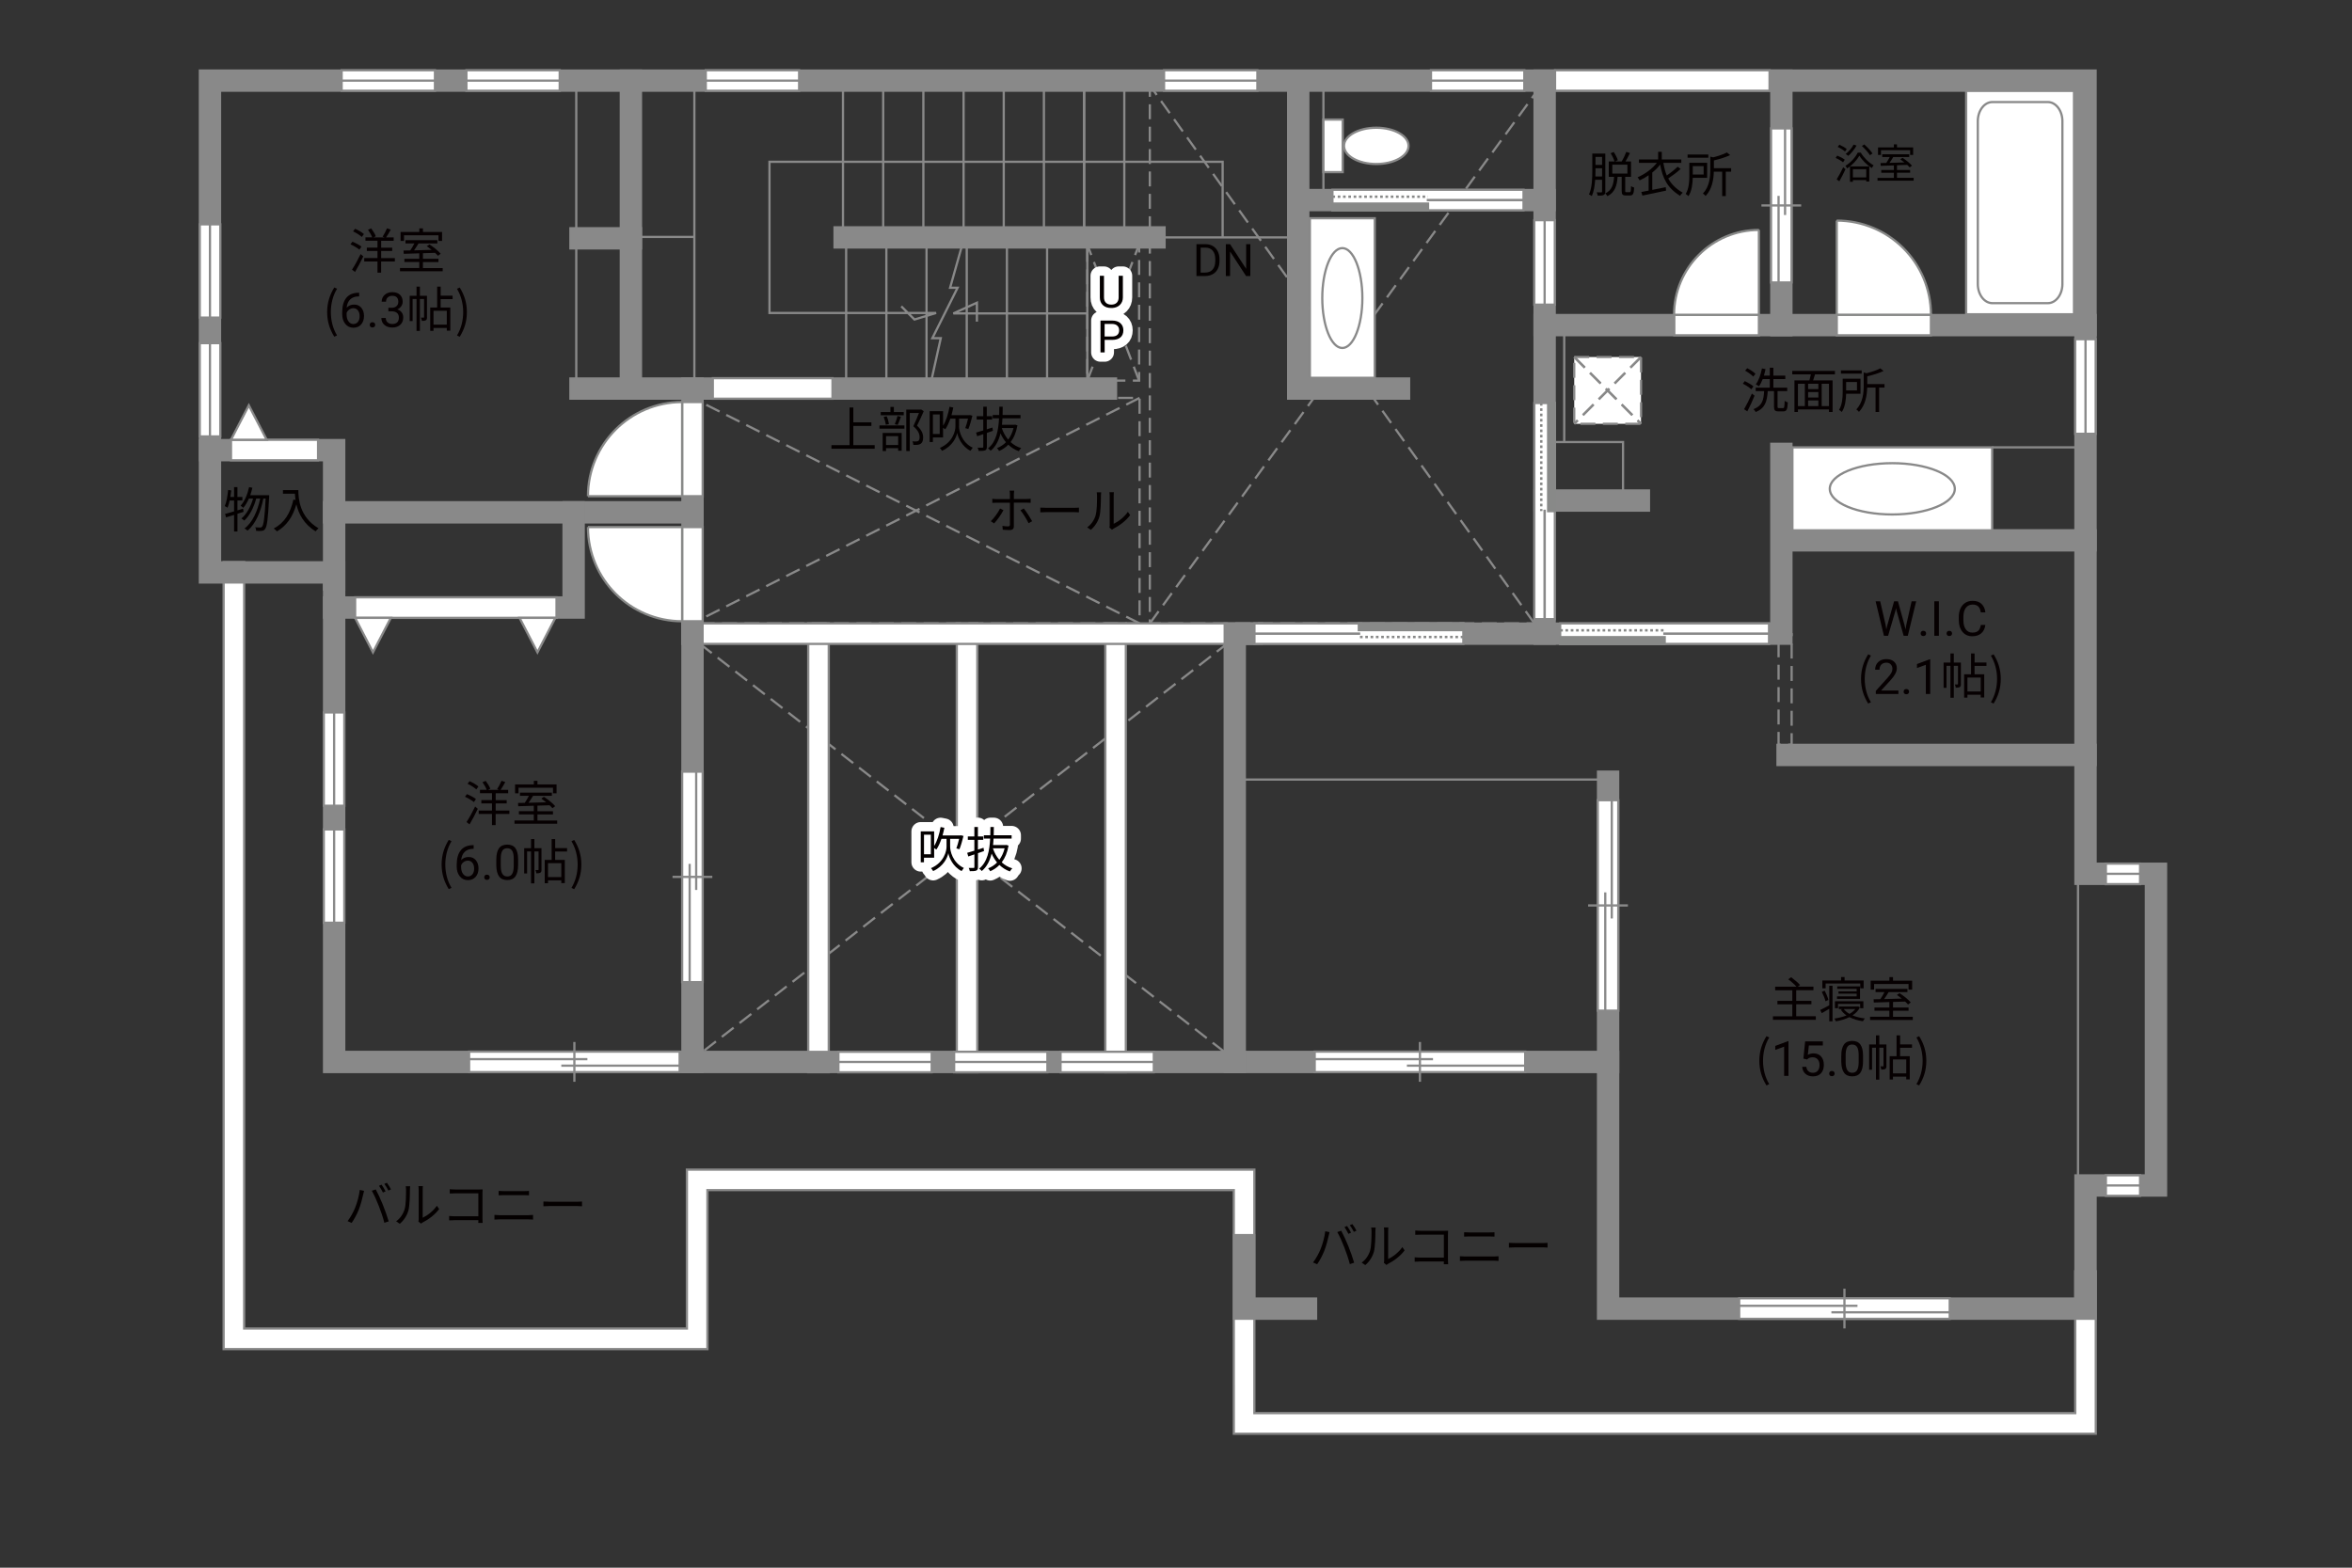 <?xml version="1.0" encoding="UTF-8"?>
<svg xmlns="http://www.w3.org/2000/svg" viewBox="0 0 630 420">
  <rect x="0" y="0" width="630" height="420" fill="#333333" stroke="none"/>
  <defs>
    <style>
      .cls-1 {
        fill: #040000;
      }

      .cls-2 {
        fill: #060001;
      }

      .cls-3, .cls-4, .cls-5, .cls-6 {
        fill: #fff;
      }

      .cls-7 {
        fill: #888988;
      }

      .cls-8 {
        stroke: #fff;
        stroke-linecap: round;
        stroke-linejoin: round;
        stroke-width: 5px;
      }

      .cls-8, .cls-9, .cls-10, .cls-11, .cls-12, .cls-13, .cls-14, .cls-15 {
        fill: none;
      }

      .cls-9, .cls-10, .cls-4, .cls-5, .cls-13, .cls-6 {
        stroke-width: .6px;
      }

      .cls-9, .cls-10, .cls-6 {
        stroke-dasharray: 0 0 4 2;
      }

      .cls-9, .cls-5, .cls-11, .cls-13, .cls-15, .cls-6 {
        stroke: #898989;
      }

      .cls-10 {
        stroke: #898988;
      }

      .cls-4, .cls-12, .cls-14 {
        stroke: #888988;
      }

      .cls-11, .cls-12, .cls-14 {
        stroke-width: .65px;
      }

      .cls-14 {
        stroke-dasharray: 0 0 0 0 .71 0 0 .71;
      }

      .cls-15 {
        stroke-linecap: square;
        stroke-width: 6px;
      }
    </style>
  </defs>
  <g id="kan">
    <line class="cls-9" x1="187.49" y1="172.51" x2="328.28" y2="282.05"/>
    <line class="cls-9" x1="188.61" y1="281.47" x2="328.61" y2="172.51"/>
    <line class="cls-13" x1="226.65" y1="104.1" x2="226.65" y2="62.22"/>
    <line class="cls-13" x1="237.42" y1="104.1" x2="237.42" y2="62.22"/>
    <line class="cls-13" x1="248.18" y1="104.1" x2="248.18" y2="62.22"/>
    <line class="cls-13" x1="258.95" y1="104.1" x2="258.95" y2="62.22"/>
    <line class="cls-13" x1="269.71" y1="104.1" x2="269.71" y2="62.22"/>
    <line class="cls-13" x1="280.47" y1="104.1" x2="280.47" y2="62.22"/>
    <line class="cls-13" x1="291.24" y1="104.1" x2="291.24" y2="62.22"/>
    <line class="cls-13" x1="225.8" y1="65.1" x2="225.8" y2="23.22"/>
    <line class="cls-13" x1="236.57" y1="65.1" x2="236.57" y2="23.22"/>
    <line class="cls-13" x1="247.33" y1="65.1" x2="247.33" y2="23.22"/>
    <line class="cls-13" x1="258.1" y1="65.1" x2="258.1" y2="23.22"/>
    <line class="cls-13" x1="268.86" y1="65.1" x2="268.86" y2="23.22"/>
    <line class="cls-13" x1="279.62" y1="65.1" x2="279.62" y2="23.22"/>
    <line class="cls-13" x1="290.39" y1="65.1" x2="290.39" y2="23.22"/>
    <line class="cls-13" x1="290.39" y1="65.1" x2="290.39" y2="23.22"/>
    <line class="cls-13" x1="301.15" y1="65.1" x2="301.15" y2="23.22"/>
    <line class="cls-13" x1="305.74" y1="63.6" x2="347.74" y2="63.6"/>
    <polyline class="cls-13" points="257.57 66.18 254.49 77.1 256.49 77.1 249.74 90.6 251.99 90.6 249.57 101.51"/>
    <polyline class="cls-13" points="291.24 83.97 255.36 83.97 261.67 81.1 261.67 86.16"/>
    <polyline class="cls-13" points="327.49 63.6 327.49 43.35 206.11 43.35 206.11 83.85 250.74 83.85 244.95 85.6 241.42 82.07"/>
    <rect class="cls-9" x="291.24" y="65.53" width="13.88" height="36.44"/>
    <line class="cls-9" x1="305.11" y1="101.97" x2="291.24" y2="65.53"/>
    <line class="cls-9" x1="291.24" y1="101.97" x2="305.11" y2="65.53"/>
    <rect class="cls-9" x="185.49" y="106.6" width="119.75" height="60.42"/>
    <line class="cls-9" x1="305.24" y1="106.6" x2="185.49" y2="167.01"/>
    <line class="cls-9" x1="305.24" y1="167.01" x2="185.49" y2="106.6"/>
    <line class="cls-13" x1="429.11" y1="208.85" x2="332.74" y2="208.85"/>
    <line class="cls-13" x1="556.61" y1="233.47" x2="556.61" y2="317.97"/>
    <line class="cls-13" x1="154.36" y1="102.72" x2="154.36" y2="23.35"/>
    <line class="cls-13" x1="185.99" y1="102.72" x2="185.99" y2="23.35"/>
    <line class="cls-13" x1="185.99" y1="63.47" x2="168.99" y2="63.47"/>
    <rect class="cls-9" x="307.99" y="21.6" width="105.75" height="145.42"/>
    <line class="cls-9" x1="410.99" y1="167.01" x2="307.99" y2="22.85"/>
    <line class="cls-9" x1="307.99" y1="167.01" x2="413.74" y2="21.6"/>
    <rect class="cls-9" x="476.4" y="169.93" width="3.5" height="29.58"/>
    <line class="cls-13" x1="533.61" y1="119.85" x2="556.15" y2="119.85"/>
    <rect class="cls-13" x="414.7" y="118.43" width="20.04" height="13.67"/>
    <line class="cls-13" x1="418.99" y1="118.43" x2="418.99" y2="89.22"/>
    <line class="cls-13" x1="354.49" y1="52.1" x2="354.49" y2="22.47"/>
  </g>
  <g id="_外壁" data-name="外壁">
    <polygon class="cls-5" points="216.49 287.26 216.49 167.01 221.99 167.01 221.99 287.26 216.49 287.26 216.49 287.26"/>
    <polygon class="cls-5" points="256.28 287.26 256.28 167.01 261.78 167.01 261.78 287.26 256.28 287.26 256.28 287.26"/>
    <polygon class="cls-5" points="296.07 287.26 296.07 167.01 301.57 167.01 301.57 287.26 296.07 287.26 296.07 287.26"/>
    <polygon class="cls-5" points="330.49 384.1 330.48 318.84 189.49 318.84 189.49 361.43 59.9 361.43 59.9 150.59 65.4 150.59 65.4 355.93 183.99 355.93 183.99 313.35 335.99 313.35 335.99 378.59 555.87 378.59 555.87 343.34 555.87 340.6 561.37 340.6 561.37 384.1 330.49 384.1 330.49 384.1"/>
    <polygon class="cls-5" points="182.74 172.51 182.74 167.01 338.07 167.01 338.07 172.51 182.74 172.51 182.74 172.51"/>
    <polygon class="cls-15" points="577.49 234.1 558.62 234.1 558.62 21.6 56.24 21.6 56.24 153.35 89.5 153.35 89.5 284.51 430.74 284.51 430.74 350.6 558.62 350.6 558.62 317.6 577.49 317.6 577.49 234.1"/>
    <polyline class="cls-15" points="558.62 144.76 477.15 144.76 477.15 118.6 477.15 169.76 330.74 169.76 330.74 284.51"/>
    <polyline class="cls-15" points="185.49 284.51 185.49 104.1 296.24 104.1"/>
    <line class="cls-15" x1="309.24" y1="63.6" x2="226.24" y2="63.6"/>
    <line class="cls-15" x1="185.49" y1="104.1" x2="155.49" y2="104.1"/>
    <line class="cls-15" x1="168.99" y1="104.1" x2="168.99" y2="21.6"/>
    <line class="cls-15" x1="168.99" y1="63.85" x2="155.49" y2="63.85"/>
    <polyline class="cls-15" points="89.5 155.26 89.5 120.6 56.24 120.6"/>
    <line class="cls-15" x1="89.5" y1="137.26" x2="185.49" y2="137.26"/>
    <polyline class="cls-15" points="153.65 137.26 153.65 162.76 89.5 162.76"/>
    <line class="cls-15" x1="430.74" y1="284.51" x2="430.74" y2="209.43"/>
    <line class="cls-15" x1="478.82" y1="202.26" x2="558.62" y2="202.26"/>
    <line class="cls-15" x1="413.74" y1="169.76" x2="413.74" y2="21.6"/>
    <polyline class="cls-15" points="413.74 53.6 347.74 53.6 347.74 21.6 347.74 104.1 374.74 104.1"/>
    <line class="cls-15" x1="413.74" y1="87.1" x2="558.62" y2="87.1"/>
    <line class="cls-15" x1="438.99" y1="134.1" x2="413.74" y2="134.1"/>
    <line class="cls-15" x1="477.15" y1="87.1" x2="477.15" y2="21.6"/>
    <polyline class="cls-15" points="333.24 333.6 333.24 350.6 349.82 350.6"/>
  </g>
  <g id="_建距" data-name="建距">
    <rect class="cls-5" x="526.65" y="24.35" width="28.89" height="59.85"/>
    <path class="cls-13" d="m533.67,27.34c-2.15,0-3.9,2.31-3.9,5.12v43.64c0,2.82,1.75,5.12,3.9,5.12h14.86c2.15,0,3.9-2.3,3.9-5.12v-43.64c0-2.81-1.75-5.12-3.9-5.12h-14.86Z"/>
    <g>
      <polygon class="cls-5" points="356.9 53.57 356.9 50.84 408.09 50.84 408.09 56.34 356.9 56.34 356.9 53.57"/>
      <rect class="cls-7" x="356.9" y="54.56" width="25.59" height="1.78"/>
      <rect class="cls-12" x="356.9" y="54.56" width="25.59" height="1.78"/>
      <line class="cls-14" x1="356.9" y1="52.7" x2="382.5" y2="52.7"/>
      <path class="cls-3" d="m382.5,53.6l25.59-.07-25.59.07Z"/>
      <line class="cls-11" x1="382.17" y1="53.6" x2="408.15" y2="53.6"/>
    </g>
    <g>
      <polygon class="cls-5" points="413.71 107.97 410.98 107.97 410.98 165.87 416.48 165.87 416.48 107.97 413.71 107.97"/>
      <rect class="cls-7" x="414.7" y="107.97" width="1.78" height="28.95"/>
      <rect class="cls-12" x="414.7" y="107.97" width="1.78" height="28.95"/>
      <line class="cls-14" x1="412.84" y1="107.97" x2="412.84" y2="136.92"/>
      <path class="cls-3" d="m413.74,136.92l-.07,28.95.07-28.95Z"/>
      <line class="cls-11" x1="413.74" y1="136.55" x2="413.74" y2="165.94"/>
    </g>
    <g>
      <polygon class="cls-5" points="417.9 169.74 417.9 167.01 473.85 167.01 473.85 172.51 417.9 172.51 417.9 169.74"/>
      <rect class="cls-7" x="417.9" y="170.72" width="27.98" height="1.78"/>
      <rect class="cls-12" x="417.9" y="170.72" width="27.98" height="1.78"/>
      <line class="cls-14" x1="417.9" y1="168.87" x2="445.88" y2="168.87"/>
      <path class="cls-3" d="m445.88,169.76l27.98-.07-27.98.07Z"/>
      <line class="cls-11" x1="445.52" y1="169.76" x2="473.92" y2="169.76"/>
    </g>
    <g>
      <polygon class="cls-5" points="391.97 169.79 391.97 172.52 336.01 172.52 336.01 167.02 391.97 167.02 391.97 169.79"/>
      <rect class="cls-7" x="363.99" y="167.02" width="27.98" height="1.78"/>
      <rect class="cls-12" x="363.99" y="167.02" width="27.98" height="1.78"/>
      <line class="cls-14" x1="391.97" y1="170.66" x2="363.99" y2="170.66"/>
      <path class="cls-3" d="m363.99,169.76l-27.98.07,27.98-.07Z"/>
      <line class="cls-11" x1="364.34" y1="169.76" x2="335.94" y2="169.76"/>
    </g>
    <g>
      <rect class="cls-5" x="354.49" y="32.03" width="5.16" height="14.09"/>
      <path class="cls-5" d="m368.65,34.22c-4.77,0-8.65,2.17-8.65,4.86s3.88,4.86,8.65,4.86,8.64-2.17,8.64-4.86-3.87-4.86-8.64-4.86Z"/>
    </g>
    <g>
      <rect class="cls-5" x="350.86" y="58.47" width="17.38" height="42.75"/>
      <path class="cls-13" d="m359.55,66.47c2.96,0,5.37,5.99,5.37,13.38s-2.41,13.38-5.37,13.38-5.37-5.99-5.37-13.38,2.41-13.38,5.37-13.38Z"/>
    </g>
    <g>
      <rect class="cls-5" x="480.11" y="119.85" width="53.5" height="22.23"/>
      <path class="cls-13" d="m490.12,130.96c0,3.79,7.49,6.87,16.74,6.87s16.75-3.08,16.75-6.87-7.5-6.87-16.75-6.87-16.74,3.08-16.74,6.87Z"/>
    </g>
    <g>
      <rect class="cls-6" x="421.67" y="95.65" width="17.89" height="17.89"/>
      <line class="cls-10" x1="439.56" y1="95.65" x2="421.67" y2="113.54"/>
      <line class="cls-9" x1="439.56" y1="95.65" x2="421.67" y2="113.54"/>
      <line class="cls-10" x1="421.67" y1="95.65" x2="439.56" y2="113.54"/>
      <line class="cls-9" x1="421.67" y1="95.65" x2="439.56" y2="113.54"/>
    </g>
    <g>
      <polygon class="cls-5" points="61.87 120.6 61.87 123.32 85.2 123.32 85.2 117.82 61.87 117.82 61.87 120.6"/>
      <polygon class="cls-5" points="61.87 117.82 66.65 108.59 71.44 117.82 61.87 117.82"/>
    </g>
    <g>
      <polygon class="cls-5" points="95.12 162.76 95.12 160.03 149.07 160.03 149.07 165.53 95.12 165.53 95.12 162.76"/>
      <polygon class="cls-5" points="95.12 165.53 99.9 174.77 104.69 165.53 95.12 165.53"/>
      <polygon class="cls-5" points="139.17 165.53 143.96 174.77 148.75 165.53 139.17 165.53"/>
    </g>
    <polygon class="cls-5" points="416.53 21.6 416.53 24.32 473.99 24.32 473.99 18.82 416.53 18.82 416.53 21.6"/>
    <g>
      <polygon class="cls-5" points="89.5 190.87 92.23 190.87 92.23 215.87 86.73 215.87 86.73 190.87 89.5 190.87"/>
      <line class="cls-13" x1="89.5" y1="215.87" x2="89.5" y2="190.87"/>
    </g>
    <g>
      <polygon class="cls-5" points="89.5 222.21 92.23 222.21 92.23 247.21 86.73 247.21 86.73 222.21 89.5 222.21"/>
      <line class="cls-13" x1="89.5" y1="247.21" x2="89.5" y2="222.21"/>
    </g>
    <g>
      <polygon class="cls-5" points="249.56 284.51 249.56 281.78 224.57 281.78 224.57 287.28 249.56 287.28 249.56 284.51"/>
      <line class="cls-13" x1="224.57" y1="284.51" x2="249.56" y2="284.51"/>
    </g>
    <g>
      <polygon class="cls-5" points="56.24 116.93 53.51 116.93 53.51 91.93 59.01 91.93 59.01 116.93 56.24 116.93"/>
      <line class="cls-13" x1="56.24" y1="91.93" x2="56.24" y2="116.93"/>
    </g>
    <g>
      <polygon class="cls-5" points="56.24 85.09 53.51 85.09 53.51 60.1 59.01 60.1 59.01 85.09 56.24 85.09"/>
      <line class="cls-13" x1="56.24" y1="60.1" x2="56.24" y2="85.09"/>
    </g>
    <g>
      <polygon class="cls-5" points="91.51 21.6 91.51 24.32 116.51 24.32 116.51 18.82 91.51 18.82 91.51 21.6"/>
      <line class="cls-13" x1="116.51" y1="21.6" x2="91.51" y2="21.6"/>
    </g>
    <g>
      <polygon class="cls-5" points="124.93 21.6 124.93 24.32 149.92 24.32 149.92 18.82 124.93 18.82 124.93 21.6"/>
      <line class="cls-13" x1="149.92" y1="21.6" x2="124.93" y2="21.6"/>
    </g>
    <g>
      <polygon class="cls-5" points="189.05 21.6 189.05 24.32 214.05 24.32 214.05 18.82 189.05 18.82 189.05 21.6"/>
      <line class="cls-13" x1="214.05" y1="21.6" x2="189.05" y2="21.6"/>
    </g>
    <polygon class="cls-5" points="190.93 104.1 190.93 106.82 222.99 106.82 222.99 101.32 190.93 101.32 190.93 104.1"/>
    <g>
      <polygon class="cls-5" points="311.8 21.6 311.8 24.32 336.8 24.32 336.8 18.82 311.8 18.82 311.8 21.6"/>
      <line class="cls-13" x1="336.8" y1="21.6" x2="311.8" y2="21.6"/>
    </g>
    <g>
      <polygon class="cls-5" points="383.3 21.6 383.3 24.32 408.3 24.32 408.3 18.82 383.3 18.82 383.3 21.6"/>
      <line class="cls-13" x1="408.3" y1="21.6" x2="383.3" y2="21.6"/>
    </g>
    <g>
      <polygon class="cls-5" points="413.74 58.99 416.47 58.99 416.47 81.62 410.97 81.62 410.97 58.99 413.74 58.99"/>
      <line class="cls-13" x1="413.74" y1="81.62" x2="413.74" y2="58.99"/>
    </g>
    <g>
      <polygon class="cls-5" points="558.62 90.87 561.35 90.87 561.35 116.22 555.85 116.22 555.85 90.87 558.62 90.87"/>
      <line class="cls-13" x1="558.62" y1="116.22" x2="558.62" y2="90.87"/>
    </g>
    <g>
      <polygon class="cls-5" points="573.24 234.1 573.24 231.37 564.07 231.37 564.07 236.87 573.24 236.87 573.24 234.1"/>
      <line class="cls-13" x1="564.07" y1="234.1" x2="573.24" y2="234.1"/>
    </g>
    <g>
      <polygon class="cls-5" points="573.24 317.6 573.24 314.87 564.07 314.87 564.07 320.37 573.24 320.37 573.24 317.6"/>
      <line class="cls-13" x1="564.07" y1="317.6" x2="573.24" y2="317.6"/>
    </g>
    <g>
      <polygon class="cls-5" points="280.56 284.51 280.56 281.78 255.57 281.78 255.57 287.28 280.56 287.28 280.56 284.51"/>
      <line class="cls-13" x1="255.57" y1="284.51" x2="280.56" y2="284.51"/>
    </g>
    <g>
      <polygon class="cls-5" points="309.06 284.51 309.06 281.78 284.07 281.78 284.07 287.28 309.06 287.28 309.06 284.51"/>
      <line class="cls-13" x1="284.07" y1="284.51" x2="309.06" y2="284.51"/>
    </g>
    <g>
      <polygon class="cls-5" points="125.65 284.51 125.65 287.24 182.05 287.24 182.05 281.74 125.65 281.74 125.65 284.51"/>
      <line class="cls-13" x1="153.85" y1="279.16" x2="153.85" y2="289.82"/>
      <line class="cls-13" x1="157.34" y1="283.76" x2="125.65" y2="283.76"/>
      <line class="cls-13" x1="182.05" y1="285.5" x2="150.35" y2="285.5"/>
    </g>
    <g>
      <polygon class="cls-5" points="185.49 263.13 188.22 263.13 188.22 206.73 182.72 206.73 182.72 263.13 185.49 263.13"/>
      <line class="cls-13" x1="180.14" y1="234.93" x2="190.8" y2="234.93"/>
      <line class="cls-13" x1="184.73" y1="231.44" x2="184.73" y2="263.13"/>
      <line class="cls-13" x1="186.48" y1="206.73" x2="186.48" y2="238.43"/>
    </g>
    <g>
      <polygon class="cls-5" points="352.15 284.51 352.15 287.24 408.54 287.24 408.54 281.74 352.15 281.74 352.15 284.51"/>
      <line class="cls-13" x1="380.34" y1="279.16" x2="380.34" y2="289.82"/>
      <line class="cls-13" x1="383.84" y1="283.76" x2="352.15" y2="283.76"/>
      <line class="cls-13" x1="408.54" y1="285.5" x2="376.85" y2="285.5"/>
    </g>
    <g>
      <polygon class="cls-5" points="477.15 75.68 479.88 75.68 479.88 34.4 474.38 34.4 474.38 75.68 477.15 75.68"/>
      <line class="cls-13" x1="471.81" y1="55.04" x2="482.46" y2="55.04"/>
      <line class="cls-13" x1="476.4" y1="52.48" x2="476.4" y2="75.68"/>
      <line class="cls-13" x1="478.14" y1="34.4" x2="478.14" y2="57.6"/>
    </g>
    <g>
      <polygon class="cls-5" points="430.74 270.77 433.47 270.77 433.47 214.38 427.97 214.38 427.97 270.77 430.74 270.77"/>
      <line class="cls-13" x1="425.39" y1="242.58" x2="436.05" y2="242.58"/>
      <line class="cls-13" x1="429.98" y1="239.08" x2="429.98" y2="270.77"/>
      <line class="cls-13" x1="431.73" y1="214.38" x2="431.73" y2="246.07"/>
    </g>
    <g>
      <polygon class="cls-5" points="465.85 350.6 465.85 353.33 522.25 353.33 522.25 347.82 465.85 347.82 465.85 350.6"/>
      <line class="cls-13" x1="494.05" y1="345.25" x2="494.05" y2="355.9"/>
      <line class="cls-13" x1="497.54" y1="349.84" x2="465.85" y2="349.84"/>
      <line class="cls-13" x1="522.25" y1="351.58" x2="490.55" y2="351.58"/>
    </g>
    <polygon class="cls-5" points="185.49 132.94 188.22 132.94 188.22 107.71 182.72 107.71 182.72 132.94 185.49 132.94"/>
    <path class="cls-4" d="m157.49,132.94h25.22v-25.23c-13.93,0-25.22,11.29-25.22,25.23"/>
    <polygon class="cls-5" points="185.49 141.21 188.22 141.21 188.22 166.44 182.72 166.44 182.72 141.21 185.49 141.21"/>
    <path class="cls-4" d="m157.49,141.21h25.22v25.23c-13.93,0-25.22-11.29-25.22-25.23"/>
    <polygon class="cls-5" points="471.14 87.1 471.14 89.83 448.47 89.83 448.47 84.32 471.14 84.32 471.14 87.1"/>
    <path class="cls-4" d="m471.14,61.6v22.73h-22.73c0-12.55,10.17-22.73,22.73-22.73"/>
    <polygon class="cls-5" points="491.99 87.1 491.99 89.83 517.22 89.83 517.22 84.32 491.99 84.32 491.99 87.1"/>
    <path class="cls-4" d="m491.99,59.1v25.22h25.23c0-13.93-11.29-25.22-25.23-25.22"/>
  </g>
  <g id="_文字" data-name="文字">
    <g>
      <path class="cls-2" d="m96.27,66.88c-.52-.44-1.55-1.04-2.39-1.42l.52-.7c.83.33,1.89.88,2.41,1.31l-.53.81Zm-1.98,5.36c.66-1,1.6-2.69,2.31-4.16l.71.61c-.64,1.37-1.5,2.98-2.21,4.17l-.82-.62Zm.81-10.95c.83.35,1.86.94,2.38,1.42l-.57.77c-.49-.47-1.51-1.1-2.34-1.49l.53-.69Zm10.66,8.77h-3.67v2.98h-.98v-2.98h-3.55v-.92h3.55v-1.91h-2.85v-.88h2.85v-1.85h-3.22v-.91h1.81c-.22-.58-.69-1.43-1.13-2.04l.86-.35c.49.64,1.03,1.52,1.23,2.11l-.62.29h2.98l-.53-.19c.39-.61.9-1.56,1.17-2.24l1.01.34c-.39.73-.86,1.53-1.25,2.09h2.03v.91h-3.35v1.85h2.95v.88h-2.95v1.91h3.67v.92Z"/>
      <path class="cls-2" d="m118.58,71.81v.87h-11.44v-.87h5.17v-1.62h-3.99v-.86h3.99v-1.46c-1.57.05-3.03.09-4.17.13l-.05-.88c.53-.01,1.14-.01,1.81-.03.38-.56.79-1.27,1.1-1.88h-2.39v-.86h8.54v.86h-5.04c-.36.61-.79,1.29-1.2,1.86,1.46-.04,3.09-.08,4.72-.13-.43-.35-.88-.69-1.3-.98l.69-.48c1.09.69,2.4,1.74,3.02,2.5l-.73.55c-.2-.23-.46-.51-.77-.79-1.08.04-2.18.08-3.25.1v1.5h4.16v.86h-4.16v1.62h5.29Zm-10.36-7.27h-.92v-2.39h5.02v-.96h.97v.96h5.12v2.39h-.96v-1.5h-9.23v1.5Z"/>
      <path class="cls-2" d="m87.63,83.61c0-2.55.72-4.65,1.91-6.59l.74.34c-1.13,1.86-1.66,4.04-1.66,6.25s.53,4.41,1.66,6.25l-.74.35c-1.2-1.95-1.91-4.04-1.91-6.6Z"/>
      <path class="cls-2" d="m96.2,78.41v1h-.22c-.91.02-1.64.29-2.18.81-.54.52-.85,1.26-.94,2.22.49-.56,1.15-.84,1.99-.84s1.45.28,1.93.85.72,1.3.72,2.2c0,.95-.26,1.71-.78,2.29s-1.21.86-2.08.86-1.6-.34-2.15-1.02c-.55-.68-.83-1.55-.83-2.62v-.45c0-1.7.36-3,1.09-3.9.73-.9,1.81-1.36,3.24-1.38h.21Zm-1.54,4.16c-.4,0-.77.12-1.11.36-.34.24-.57.54-.71.91v.43c0,.76.17,1.38.51,1.84s.77.7,1.28.7.94-.19,1.25-.58.45-.9.45-1.53-.15-1.15-.46-1.54c-.31-.39-.71-.59-1.22-.59Z"/>
      <path class="cls-2" d="m99.04,87.04c0-.2.06-.37.18-.51s.3-.2.54-.2.42.07.55.2.19.3.19.51-.06.36-.19.49c-.12.13-.31.2-.55.2s-.42-.07-.54-.2c-.12-.13-.18-.29-.18-.49Z"/>
      <path class="cls-2" d="m104.02,82.46h.88c.55,0,.99-.15,1.31-.44s.48-.67.48-1.15c0-1.08-.54-1.62-1.62-1.62-.51,0-.91.15-1.22.43-.3.29-.45.67-.45,1.15h-1.17c0-.73.27-1.34.8-1.83.54-.48,1.22-.73,2.04-.73.87,0,1.56.23,2.05.69s.74,1.1.74,1.92c0,.4-.13.79-.39,1.17s-.61.66-1.06.84c.51.16.9.43,1.18.8s.42.83.42,1.36c0,.83-.27,1.49-.81,1.97-.54.49-1.25.73-2.11.73s-1.57-.23-2.12-.7-.82-1.09-.82-1.86h1.18c0,.49.16.88.48,1.17s.74.44,1.28.44c.57,0,1-.15,1.3-.44.3-.3.45-.72.45-1.28s-.17-.95-.5-1.24-.81-.44-1.43-.44h-.88v-.96Z"/>
      <path class="cls-2" d="m114.38,84.98c0,.39-.05.65-.3.81-.25.16-.58.18-1.08.18-.03-.25-.13-.62-.25-.87.35.01.61.01.71,0,.1,0,.13-.03.13-.13v-4.86h-1.12v8.55h-.9v-8.55h-1.05v5.9h-.78v-6.77h1.83v-2.44h.9v2.44h1.9v5.75Zm3.65-4.85v2.25h2.59v6.21h-.94v-.73h-3.56v.77h-.88v-6.25h1.85v-5.58h.95v2.42h3.19v.91h-3.19Zm1.65,3.13h-3.56v3.72h3.56v-3.72Z"/>
      <path class="cls-2" d="m122.41,89.87c1.12-1.85,1.66-4.04,1.66-6.25s-.55-4.39-1.66-6.25l.73-.34c1.21,1.94,1.92,4.04,1.92,6.59s-.71,4.65-1.92,6.6l-.73-.35Z"/>
    </g>
    <g>
      <path class="cls-2" d="m126.94,214.88c-.52-.44-1.55-1.04-2.39-1.42l.52-.7c.83.33,1.89.88,2.41,1.31l-.53.81Zm-1.98,5.36c.66-1,1.6-2.69,2.31-4.16l.71.61c-.64,1.37-1.5,2.98-2.21,4.17l-.82-.62Zm.81-10.95c.83.35,1.86.94,2.38,1.42l-.57.77c-.49-.47-1.51-1.11-2.34-1.5l.53-.69Zm10.66,8.78h-3.67v2.98h-.98v-2.98h-3.55v-.92h3.55v-1.91h-2.85v-.88h2.85v-1.85h-3.22v-.91h1.81c-.22-.58-.69-1.43-1.13-2.04l.86-.35c.49.64,1.03,1.52,1.23,2.11l-.62.29h2.98l-.53-.19c.39-.61.9-1.56,1.17-2.24l1.01.34c-.39.73-.86,1.53-1.25,2.09h2.03v.91h-3.35v1.85h2.95v.88h-2.95v1.91h3.67v.92Z"/>
      <path class="cls-2" d="m149.25,219.81v.87h-11.44v-.87h5.17v-1.62h-3.99v-.86h3.99v-1.46c-1.57.05-3.03.09-4.17.13l-.05-.88c.53-.01,1.14-.01,1.81-.03.38-.56.79-1.27,1.1-1.88h-2.39v-.86h8.54v.86h-5.04c-.36.61-.79,1.29-1.2,1.86,1.46-.04,3.09-.08,4.72-.13-.43-.35-.88-.69-1.3-.98l.69-.48c1.09.69,2.4,1.74,3.02,2.5l-.73.55c-.2-.23-.46-.51-.77-.79-1.08.04-2.18.08-3.25.1v1.5h4.16v.86h-4.16v1.62h5.29Zm-10.36-7.27h-.92v-2.39h5.02v-.96h.97v.96h5.12v2.39h-.96v-1.5h-9.23v1.5Z"/>
      <path class="cls-2" d="m118.29,231.61c0-2.55.72-4.65,1.91-6.59l.74.34c-1.13,1.86-1.66,4.04-1.66,6.25s.53,4.41,1.66,6.25l-.74.35c-1.2-1.95-1.91-4.04-1.91-6.6Z"/>
      <path class="cls-2" d="m126.87,226.41v1h-.22c-.91.02-1.64.29-2.18.81-.54.52-.85,1.26-.94,2.22.49-.56,1.15-.84,1.99-.84s1.45.28,1.93.85.72,1.3.72,2.2c0,.95-.26,1.71-.78,2.29s-1.21.86-2.08.86-1.6-.34-2.15-1.02c-.55-.68-.83-1.55-.83-2.62v-.45c0-1.7.36-3,1.09-3.9.73-.9,1.81-1.36,3.24-1.38h.21Zm-1.54,4.16c-.4,0-.77.12-1.11.36-.34.24-.57.54-.71.91v.43c0,.76.17,1.38.51,1.84s.77.7,1.28.7.94-.19,1.25-.58.45-.9.45-1.53-.15-1.15-.46-1.54c-.31-.39-.71-.59-1.22-.59Z"/>
      <path class="cls-2" d="m129.71,235.04c0-.2.06-.37.18-.51s.3-.2.54-.2.42.07.55.2.19.3.19.51-.06.36-.19.49c-.12.13-.31.2-.55.2s-.42-.07-.54-.2c-.12-.13-.18-.29-.18-.49Z"/>
      <path class="cls-2" d="m138.78,231.71c0,1.38-.24,2.4-.71,3.07s-1.2,1-2.2,1-1.72-.33-2.19-.98c-.47-.65-.72-1.63-.74-2.93v-1.57c0-1.36.24-2.37.71-3.03s1.21-.99,2.21-.99,1.73.32,2.2.96c.47.64.71,1.62.72,2.95v1.52Zm-1.17-1.61c0-.99-.14-1.72-.42-2.17-.28-.45-.72-.68-1.33-.68s-1.04.23-1.31.68c-.27.45-.42,1.15-.42,2.09v1.88c0,1,.14,1.74.43,2.21s.73.71,1.32.71,1.01-.22,1.29-.67.43-1.16.44-2.12v-1.92Z"/>
      <path class="cls-2" d="m145.05,232.98c0,.39-.05.65-.3.81-.25.16-.58.18-1.08.18-.03-.25-.13-.62-.25-.87.35.01.61.01.71,0,.1,0,.13-.03.13-.13v-4.86h-1.12v8.55h-.9v-8.55h-1.05v5.9h-.78v-6.77h1.83v-2.44h.9v2.44h1.9v5.75Zm3.65-4.85v2.25h2.59v6.21h-.94v-.73h-3.56v.77h-.88v-6.25h1.85v-5.58h.95v2.42h3.19v.91h-3.19Zm1.65,3.13h-3.56v3.72h3.56v-3.72Z"/>
      <path class="cls-2" d="m153.07,237.87c1.12-1.85,1.66-4.04,1.66-6.25s-.55-4.39-1.66-6.25l.73-.34c1.21,1.94,1.92,4.04,1.92,6.59s-.71,4.65-1.92,6.6l-.73-.35Z"/>
    </g>
    <g>
      <path class="cls-2" d="m505.08,167.42l.18,1.22.26-1.1,1.83-6.45h1.03l1.78,6.45.25,1.12.2-1.24,1.43-6.32h1.22l-2.24,9.24h-1.11l-1.9-6.73-.15-.7-.15.7-1.97,6.73h-1.11l-2.23-9.24h1.22l1.46,6.33Z"/>
      <path class="cls-2" d="m514.46,169.71c0-.2.06-.37.18-.51.12-.14.3-.2.54-.2s.42.07.55.2c.12.14.19.3.19.51s-.06.36-.19.49c-.12.13-.31.2-.55.2s-.42-.07-.54-.2c-.12-.13-.18-.29-.18-.49Z"/>
      <path class="cls-2" d="m519.34,170.33h-1.22v-9.24h1.22v9.24Z"/>
      <path class="cls-2" d="m521.41,169.71c0-.2.06-.37.18-.51.12-.14.3-.2.54-.2s.42.07.55.2c.12.14.19.3.19.51s-.06.36-.19.49c-.12.13-.31.2-.55.2s-.42-.07-.54-.2c-.12-.13-.18-.29-.18-.49Z"/>
      <path class="cls-2" d="m531.79,167.4c-.11.98-.48,1.73-1.08,2.26-.61.53-1.42.8-2.42.8-1.09,0-1.97-.39-2.62-1.17s-.99-1.83-.99-3.14v-.89c0-.86.15-1.61.46-2.27.31-.65.74-1.15,1.3-1.5.56-.35,1.21-.52,1.96-.52.98,0,1.77.27,2.36.82.59.55.94,1.31,1.04,2.28h-1.23c-.11-.74-.33-1.27-.69-1.6s-.85-.5-1.48-.5c-.78,0-1.39.29-1.83.86-.44.58-.66,1.4-.66,2.46v.9c0,1,.21,1.8.63,2.4.42.59,1,.89,1.76.89.68,0,1.2-.15,1.56-.46.36-.31.6-.84.72-1.6h1.23Z"/>
      <path class="cls-2" d="m498.49,181.89c0-2.55.71-4.65,1.91-6.59l.74.34c-1.13,1.86-1.66,4.04-1.66,6.25s.53,4.41,1.66,6.25l-.74.35c-1.2-1.95-1.91-4.04-1.91-6.6Z"/>
      <path class="cls-2" d="m508.51,185.93h-6.06v-.84l3.2-3.55c.47-.54.8-.97.98-1.31s.27-.68.27-1.04c0-.48-.15-.88-.44-1.19s-.68-.46-1.17-.46c-.58,0-1.04.17-1.36.5-.32.33-.49.79-.49,1.39h-1.17c0-.85.27-1.54.82-2.06.55-.52,1.28-.79,2.2-.79.86,0,1.54.23,2.04.68.5.45.75,1.05.75,1.8,0,.91-.58,1.99-1.74,3.25l-2.48,2.69h4.64v.96Z"/>
      <path class="cls-2" d="m509.9,185.31c0-.2.06-.37.18-.51.12-.14.3-.2.54-.2s.42.07.55.2c.12.14.19.3.19.51s-.06.36-.19.49c-.12.13-.31.2-.55.2s-.42-.07-.54-.2c-.12-.13-.18-.29-.18-.49Z"/>
      <path class="cls-2" d="m517.03,185.93h-1.18v-7.83l-2.37.87v-1.07l3.36-1.26h.18v9.29Z"/>
      <path class="cls-2" d="m525.25,183.25c0,.39-.05.65-.3.81-.25.16-.58.18-1.08.18-.03-.25-.13-.62-.25-.87.35.01.61.01.71,0,.1,0,.13-.03.13-.13v-4.86h-1.12v8.55h-.9v-8.55h-1.05v5.9h-.78v-6.77h1.83v-2.44h.9v2.44h1.9v5.75Zm3.65-4.85v2.25h2.59v6.21h-.94v-.73h-3.56v.77h-.88v-6.25h1.85v-5.58h.95v2.42h3.18v.91h-3.18Zm1.65,3.13h-3.56v3.72h3.56v-3.72Z"/>
      <path class="cls-2" d="m533.27,188.14c1.12-1.85,1.66-4.04,1.66-6.25s-.55-4.39-1.66-6.25l.73-.34c1.21,1.94,1.92,4.04,1.92,6.59s-.71,4.65-1.92,6.6l-.73-.35Z"/>
    </g>
    <g>
      <path class="cls-2" d="m486.38,272.27v.95h-11.49v-.95h5.2v-3.2h-4v-.92h4v-2.85h-4.6v-.95h5.71c-.51-.6-1.43-1.42-2.21-1.99l.78-.55c.83.6,1.87,1.48,2.38,2.09l-.61.44h4.2v.95h-4.62v2.85h4.08v.92h-4.08v3.2h5.27Z"/>
      <path class="cls-2" d="m489.98,264.1h.87v9.52h-.87v-3.35c-.69.4-1.39.81-2,1.17l-.43-.85c.62-.29,1.52-.78,2.43-1.26v-5.23Zm-1.01,4.16c-.14-.68-.57-1.74-.98-2.52l.75-.33c.43.79.85,1.81,1.01,2.48l-.79.36Zm.03-3.47h-.87v-2.11h5.01v-.92h.95v.92h5.1v2.11h-.9v-1.3h-9.28v1.3Zm9.21,5.07c-.44.9-1.14,1.61-2,2.17.96.4,2.11.69,3.32.82-.2.19-.43.55-.52.75-1.35-.18-2.59-.56-3.63-1.1-1.09.55-2.35.91-3.63,1.12-.08-.21-.26-.55-.4-.74,1.13-.16,2.26-.43,3.25-.84-.62-.43-1.14-.94-1.52-1.52l.52-.18h-1.05v-.68h4.98l.16-.04.53.25Zm.05.25v-1.16h-5.93v1.16h-.83v-1.86h7.62v1.86h-.86Zm-.94-3.17v-.73h-4.86v-.6h4.86v-.69h-5.2v-.65h6.1v3.33h-6.16v-.66h5.26Zm-3.46,3.39c.38.49.9.94,1.53,1.3.64-.35,1.17-.78,1.57-1.3h-3.11Z"/>
      <path class="cls-2" d="m512.35,272.4v.87h-11.44v-.87h5.17v-1.62h-3.99v-.86h3.99v-1.46c-1.57.05-3.03.09-4.17.13l-.05-.88c.53-.01,1.14-.01,1.81-.03.38-.56.79-1.27,1.1-1.88h-2.39v-.86h8.54v.86h-5.04c-.36.61-.79,1.29-1.2,1.86,1.46-.04,3.09-.08,4.72-.13-.43-.35-.88-.69-1.3-.98l.69-.48c1.09.69,2.41,1.74,3.02,2.5l-.73.55c-.2-.23-.46-.51-.77-.79-1.08.04-2.18.08-3.25.1v1.5h4.16v.86h-4.16v1.62h5.29Zm-10.36-7.27h-.92v-2.39h5.02v-.96h.97v.96h5.12v2.39h-.96v-1.5h-9.23v1.5Z"/>
      <path class="cls-2" d="m471.25,284.2c0-2.55.71-4.65,1.91-6.59l.74.34c-1.13,1.86-1.66,4.04-1.66,6.25s.53,4.41,1.66,6.25l-.74.35c-1.2-1.95-1.91-4.04-1.91-6.6Z"/>
      <path class="cls-2" d="m479.07,288.24h-1.18v-7.83l-2.37.87v-1.07l3.36-1.26h.18v9.29Z"/>
      <path class="cls-2" d="m483.05,283.61l.47-4.61h4.74v1.09h-3.74l-.28,2.52c.45-.27.97-.4,1.54-.4.84,0,1.51.28,2.01.83.5.56.74,1.31.74,2.26s-.26,1.7-.77,2.25c-.51.55-1.23.82-2.15.82-.82,0-1.48-.23-2-.68-.52-.45-.81-1.08-.88-1.88h1.11c.07.53.26.93.57,1.2.3.27.71.4,1.21.4.55,0,.97-.19,1.29-.56s.47-.89.47-1.54c0-.62-.17-1.11-.5-1.49s-.78-.56-1.34-.56c-.51,0-.91.11-1.21.34l-.31.25-.94-.24Z"/>
      <path class="cls-2" d="m489.96,287.63c0-.2.06-.37.18-.51s.3-.2.54-.2.42.07.55.2.19.3.19.51-.06.36-.19.49c-.12.13-.31.2-.55.2s-.42-.07-.54-.2c-.12-.13-.18-.29-.18-.49Z"/>
      <path class="cls-2" d="m499.03,284.3c0,1.38-.23,2.4-.7,3.07s-1.2,1-2.2,1-1.72-.33-2.19-.98c-.47-.65-.72-1.63-.74-2.93v-1.57c0-1.36.23-2.37.7-3.03s1.21-.99,2.21-.99,1.73.32,2.2.96c.47.64.71,1.62.72,2.95v1.52Zm-1.17-1.61c0-.99-.14-1.72-.42-2.17-.28-.45-.72-.68-1.33-.68s-1.04.23-1.31.68c-.28.45-.42,1.15-.43,2.09v1.88c0,1,.15,1.74.44,2.21.29.48.73.71,1.32.71s1.01-.22,1.29-.67.43-1.16.44-2.12v-1.92Z"/>
      <path class="cls-2" d="m505.3,285.56c0,.39-.05.65-.3.81-.25.16-.58.18-1.08.18-.03-.25-.13-.62-.25-.87.35.01.61.01.71,0,.1,0,.13-.03.13-.13v-4.86h-1.12v8.55h-.9v-8.55h-1.05v5.9h-.78v-6.77h1.83v-2.44h.9v2.44h1.9v5.75Zm3.65-4.85v2.25h2.59v6.21h-.94v-.73h-3.56v.77h-.88v-6.25h1.85v-5.58h.95v2.42h3.19v.91h-3.19Zm1.65,3.13h-3.56v3.72h3.56v-3.72Z"/>
      <path class="cls-2" d="m513.33,290.45c1.12-1.85,1.66-4.04,1.66-6.25s-.55-4.39-1.66-6.25l.73-.34c1.21,1.94,1.92,4.04,1.92,6.59s-.71,4.65-1.92,6.6l-.73-.35Z"/>
    </g>
    <g>
      <path class="cls-1" d="m266.29,140.24l-.9-.61c.87-.79,1.98-2.34,2.48-3.39l.91.44c-.55,1.11-1.75,2.77-2.5,3.56Zm5.28-7.89v1.34h3.43c.31,0,.74-.03,1.07-.06v1.08c-.35-.03-.74-.04-1.05-.04h-3.45v6.31c0,.68-.33,1.03-1.12,1.03-.55,0-1.31-.03-1.85-.09l-.09-1.03c.57.1,1.16.14,1.5.14s.51-.14.51-.49v-5.86h-3.6c-.4,0-.77.01-1.12.05v-1.1c.36.05.69.08,1.11.08h3.61v-1.34c0-.27-.04-.73-.09-.92h1.22c-.03.18-.08.65-.08.92Zm4.9,7.29l-.96.53c-.51-1.03-1.48-2.64-2.17-3.46l.88-.48c.7.83,1.73,2.47,2.25,3.41Z"/>
      <path class="cls-1" d="m280.48,136.05h7.12c.65,0,1.12-.04,1.4-.06v1.27c-.26-.01-.81-.06-1.39-.06h-7.14c-.71,0-1.4.03-1.81.06v-1.27c.39.03,1.08.06,1.81.06Z"/>
      <path class="cls-1" d="m293.46,138.08c.38-1.18.39-3.78.39-5.23,0-.39-.04-.68-.09-.95h1.2c-.01.16-.07.55-.07.94,0,1.44-.05,4.23-.4,5.53-.39,1.39-1.22,2.67-2.31,3.58l-.97-.66c1.09-.78,1.87-1.94,2.26-3.2Zm3.78,2.54v-7.79c0-.49-.07-.87-.08-.96h1.2c-.01.09-.05.47-.05.96v7.5c1.2-.55,2.79-1.73,3.8-3.2l.61.88c-1.12,1.52-2.92,2.86-4.43,3.6-.21.12-.35.22-.44.3l-.69-.57c.05-.21.09-.47.09-.73Z"/>
    </g>
    <g>
      <path class="cls-1" d="m63.6,137.67v4.73h-.9v-4.45c-.77.23-1.51.47-2.15.66l-.26-.92c.66-.18,1.5-.4,2.41-.69v-2.9h-1.18c-.16.73-.34,1.39-.57,1.92-.17-.12-.53-.35-.74-.43.49-1.1.74-2.74.9-4.33l.84.14c-.07.58-.16,1.18-.25,1.75h1v-2.64h.9v2.64h1.33v.94h-1.33v2.65l1.51-.47.13.86-1.64.52Zm8.5-4.98s0,.38-.01.49c-.29,5.89-.57,7.9-1.09,8.55-.25.34-.51.46-.9.49-.35.05-.91.04-1.48,0-.01-.29-.1-.69-.27-.95.58.05,1.1.06,1.36.06.21,0,.34-.05.48-.22.42-.46.7-2.38.96-7.53h-.62c-.65,3.41-2.08,6.86-4.24,8.58-.18-.21-.52-.44-.81-.58,2.13-1.53,3.54-4.73,4.21-8h-1.07c-.58,2.22-1.78,4.65-3.2,5.89-.18-.19-.49-.42-.77-.56,1.38-1.08,2.54-3.25,3.13-5.33h-1.12c-.43.95-.92,1.81-1.48,2.47-.16-.16-.55-.43-.74-.56,1.07-1.16,1.85-3.03,2.28-4.99l.88.18c-.16.69-.35,1.35-.57,1.99h5.06Z"/>
      <path class="cls-1" d="m79.92,131.31c0,2.3.3,7.2,5.4,10.23-.22.16-.61.57-.78.81-3.2-1.94-4.58-4.78-5.16-7.24-.96,3.37-2.6,5.73-5.19,7.25-.18-.19-.61-.6-.87-.77,2.87-1.5,4.47-4.11,5.27-7.75l.57.09c-.09-.6-.14-1.17-.17-1.66h-3.2v-.96h4.13Z"/>
    </g>
    <g>
      <g>
        <path class="cls-8" d="m300.77,73.88v5.8c0,.8-.26,1.46-.76,1.97s-1.18.8-2.04.86h-.3c-.93.01-1.68-.24-2.23-.74s-.84-1.2-.84-2.08v-5.81h1.11v5.78c0,.62.17,1.1.51,1.44s.82.51,1.45.51,1.12-.17,1.46-.51.51-.82.51-1.44v-5.78h1.13Z"/>
        <path class="cls-8" d="m295.89,91.07v3.34h-1.12v-8.53h3.15c.93,0,1.67.24,2.19.71s.79,1.11.79,1.89c0,.83-.26,1.47-.78,1.91s-1.26.67-2.22.67h-2.01Zm0-.92h2.02c.6,0,1.06-.14,1.38-.43.32-.28.48-.69.48-1.23s-.16-.92-.48-1.22c-.32-.31-.76-.46-1.32-.48h-2.09v3.35Z"/>
      </g>
      <g>
        <path class="cls-1" d="m300.77,73.88v5.8c0,.8-.26,1.46-.76,1.97s-1.18.8-2.04.86h-.3c-.93.01-1.68-.24-2.23-.74s-.84-1.2-.84-2.08v-5.81h1.11v5.78c0,.62.17,1.1.51,1.44s.82.51,1.45.51,1.12-.17,1.46-.51.51-.82.51-1.44v-5.78h1.13Z"/>
        <path class="cls-1" d="m295.89,91.07v3.34h-1.12v-8.53h3.15c.93,0,1.67.24,2.19.71s.79,1.11.79,1.89c0,.83-.26,1.47-.78,1.91s-1.26.67-2.22.67h-2.01Zm0-.92h2.02c.6,0,1.06-.14,1.38-.43.32-.28.48-.69.48-1.23s-.16-.92-.48-1.22c-.32-.31-.76-.46-1.32-.48h-2.09v3.35Z"/>
      </g>
    </g>
    <g>
      <path class="cls-1" d="m320.48,73.95v-8.53h2.41c.74,0,1.4.16,1.97.49s1.01.79,1.32,1.4.47,1.3.47,2.09v.54c0,.8-.16,1.51-.47,2.12s-.75,1.07-1.33,1.39-1.25.49-2.01.5h-2.36Zm1.12-7.61v6.69h1.18c.87,0,1.54-.27,2.02-.81.48-.54.72-1.31.72-2.3v-.5c0-.97-.23-1.72-.68-2.26-.46-.54-1.1-.81-1.94-.82h-1.31Z"/>
      <path class="cls-1" d="m334.9,73.95h-1.13l-4.29-6.57v6.57h-1.13v-8.53h1.13l4.31,6.6v-6.6h1.12v8.53Z"/>
    </g>
    <g>
      <path class="cls-2" d="m469.1,104.3c-.48-.47-1.47-1.11-2.27-1.51l.53-.69c.79.38,1.81.96,2.31,1.42l-.57.78Zm.87,1.7c-.54,1.37-1.3,2.99-1.94,4.21l-.86-.58c.6-1.03,1.46-2.73,2.09-4.19l.7.56Zm-.35-5.11c-.46-.49-1.4-1.16-2.18-1.59l.57-.65c.78.39,1.74,1.01,2.21,1.5l-.6.74Zm7.98,8.45c.33,0,.39-.27.43-1.95.21.17.59.34.85.4-.09,1.91-.31,2.42-1.18,2.42h-1.31c-.96,0-1.21-.29-1.21-1.29v-4.13h-1.68c-.18,2.77-.69,4.58-3.22,5.6-.1-.23-.38-.6-.6-.77,2.33-.86,2.72-2.42,2.86-4.84h-2.26v-.92h3.78v-2.31h-1.9c-.3.74-.62,1.42-1,1.94-.2-.14-.61-.42-.85-.52.78-1.03,1.33-2.64,1.64-4.26l.96.18c-.12.6-.26,1.18-.44,1.74h1.59v-2.12h.95v2.12h3.2v.92h-3.2v2.31h3.71v.92h-2.59v4.12c0,.36.05.43.38.43h1.1Z"/>
      <path class="cls-2" d="m486.17,100.29c-.16.55-.34,1.13-.51,1.62h5.21v8.46h-.97v-.69h-8.31v.69h-.94v-8.46h4.02c.14-.49.27-1.09.38-1.62h-4.98v-.92h11.43v.92h-5.33Zm-4.58,8.5h1.85v-5.98h-1.85v5.98Zm5.47-5.98h-2.74v1.43h2.74v-1.43Zm0,2.22h-2.74v1.46h2.74v-1.46Zm-2.74,3.76h2.74v-1.51h-2.74v1.51Zm5.58-5.98h-1.95v5.98h1.95v-5.98Z"/>
      <path class="cls-2" d="m494.5,105.48c-.04,1.57-.26,3.55-1.16,4.9-.14-.16-.55-.47-.74-.58.88-1.4.98-3.38.98-4.85v-3.5h4.77v4.03h-3.85Zm4.17-5.38h-5.56v-.87h5.56v.87Zm-4.17,2.24v2.26h2.91v-2.26h-2.91Zm10.27,1.5h-1.43v6.54h-.96v-6.54h-2.24c-.05,2.03-.44,4.64-2.2,6.51-.14-.21-.48-.53-.71-.65,1.79-1.91,1.98-4.5,1.98-6.46v-3.45l.77.2c1.38-.35,2.83-.83,3.68-1.31l.86.71c-1.17.57-2.83,1.07-4.36,1.43v2.08h4.62v.94Z"/>
    </g>
    <g>
      <path class="cls-1" d="m96.36,318.79l1.16.25c-.08.29-.18.66-.23.94-.18.82-.64,2.74-1.18,4.07-.48,1.2-1.18,2.54-1.91,3.58l-1.1-.47c.82-1.08,1.55-2.44,2-3.54.56-1.34,1.1-3.32,1.27-4.82Zm3.24.22l1.05-.35c.52.94,1.35,2.73,1.9,4.11.53,1.29,1.22,3.28,1.56,4.45l-1.16.38c-.32-1.33-.92-3.08-1.47-4.47-.52-1.34-1.31-3.15-1.89-4.11Zm3.67.17l-.7.31c-.26-.53-.7-1.31-1.05-1.81l.69-.29c.33.45.81,1.25,1.07,1.78Zm1.46-.53l-.7.31c-.29-.57-.7-1.3-1.08-1.79l.69-.29c.35.47.85,1.29,1.09,1.77Z"/>
      <path class="cls-1" d="m108.37,323.99c.38-1.18.39-3.78.39-5.23,0-.39-.04-.68-.09-.95h1.2c-.01.16-.07.55-.07.94,0,1.44-.05,4.23-.4,5.53-.39,1.39-1.22,2.67-2.31,3.58l-.98-.66c1.09-.78,1.87-1.94,2.26-3.2Zm3.78,2.54v-7.79c0-.49-.07-.87-.08-.96h1.2c-.01.09-.05.47-.05.96v7.5c1.2-.55,2.79-1.73,3.8-3.2l.61.88c-1.12,1.52-2.93,2.86-4.43,3.6-.21.12-.35.22-.44.3l-.69-.57c.05-.21.09-.47.09-.73Z"/>
      <path class="cls-1" d="m121.9,318.68h6.41c.31,0,.7-.01.96-.03-.01.3-.04.7-.04,1.01v6.71c0,.47.04,1.05.05,1.26h-1.17c.01-.14.01-.42.03-.73h-6.36c-.53,0-1.12.03-1.47.05v-1.18c.34.04.9.08,1.44.08h6.38v-6.14h-6.23c-.48,0-1.13.03-1.43.04v-1.16c.43.05,1,.08,1.42.08Z"/>
      <path class="cls-1" d="m133.81,325.56h7.79c.39,0,.81-.03,1.18-.07v1.25c-.39-.04-.83-.06-1.18-.06h-7.79c-.47,0-.92.04-1.37.06v-1.25c.44.03.9.07,1.37.07Zm1.04-6.45h5.56c.47,0,.92-.01,1.29-.05v1.17c-.36-.03-.86-.04-1.29-.04h-5.56c-.46,0-.88.03-1.29.04v-1.17c.42.03.86.05,1.29.05Z"/>
      <path class="cls-1" d="m147.38,321.96h7.12c.65,0,1.12-.04,1.4-.06v1.27c-.26-.01-.81-.06-1.39-.06h-7.14c-.71,0-1.4.03-1.81.06v-1.27c.39.03,1.08.06,1.81.06Z"/>
    </g>
    <g>
      <path class="cls-1" d="m354.97,329.86l1.16.25c-.08.29-.18.66-.23.94-.18.82-.64,2.74-1.18,4.07-.48,1.2-1.18,2.54-1.91,3.58l-1.1-.47c.82-1.08,1.55-2.44,2-3.54.56-1.34,1.1-3.32,1.27-4.82Zm3.24.22l1.05-.35c.52.94,1.35,2.73,1.9,4.11.53,1.29,1.22,3.28,1.56,4.45l-1.16.38c-.33-1.33-.92-3.08-1.47-4.47-.52-1.34-1.31-3.15-1.89-4.11Zm3.67.17l-.7.31c-.26-.53-.7-1.31-1.05-1.81l.69-.29c.32.45.81,1.25,1.07,1.78Zm1.46-.53l-.7.31c-.29-.57-.7-1.3-1.08-1.79l.69-.29c.35.47.85,1.29,1.09,1.77Z"/>
      <path class="cls-1" d="m366.98,335.06c.38-1.18.39-3.78.39-5.23,0-.39-.04-.68-.09-.95h1.2c-.01.16-.07.55-.07.94,0,1.44-.05,4.23-.4,5.53-.39,1.39-1.22,2.67-2.31,3.58l-.97-.66c1.09-.78,1.87-1.94,2.26-3.2Zm3.78,2.54v-7.79c0-.49-.06-.87-.08-.96h1.2c-.01.09-.05.47-.05.96v7.5c1.2-.55,2.79-1.73,3.8-3.2l.61.88c-1.12,1.52-2.93,2.86-4.43,3.6-.21.12-.35.22-.44.3l-.69-.57c.05-.21.09-.47.09-.73Z"/>
      <path class="cls-1" d="m380.52,329.75h6.41c.31,0,.7-.01.96-.03-.01.3-.04.7-.04,1.01v6.71c0,.47.04,1.05.05,1.26h-1.17c.01-.14.01-.42.03-.73h-6.36c-.53,0-1.12.03-1.47.05v-1.18c.34.04.9.08,1.44.08h6.38v-6.14h-6.23c-.48,0-1.13.03-1.43.04v-1.16c.43.05,1,.08,1.42.08Z"/>
      <path class="cls-1" d="m392.42,336.63h7.79c.39,0,.81-.03,1.18-.07v1.25c-.39-.04-.83-.06-1.18-.06h-7.79c-.47,0-.92.04-1.37.06v-1.25c.44.03.9.07,1.37.07Zm1.04-6.45h5.56c.47,0,.92-.01,1.29-.05v1.17c-.36-.03-.86-.04-1.29-.04h-5.56c-.46,0-.88.03-1.29.04v-1.17c.42.03.86.05,1.29.05Z"/>
      <path class="cls-1" d="m406,333.03h7.12c.65,0,1.12-.04,1.4-.06v1.27c-.26-.01-.8-.06-1.39-.06h-7.14c-.71,0-1.4.03-1.81.06v-1.27c.39.03,1.08.06,1.81.06Z"/>
    </g>
    <g>
      <g>
        <path class="cls-8" d="m254.5,226.83c-.01,1.05.6,4.24,3.67,5.71-.17.21-.46.61-.6.83-2.37-1.2-3.35-3.68-3.56-4.8-.2,1.16-1.29,3.56-4.06,4.8-.12-.19-.39-.6-.58-.78,3.52-1.51,4.19-4.65,4.17-5.76v-2.09h-1.37c-.38,1.1-.83,2.09-1.35,2.86-.13-.1-.38-.27-.6-.4v2.59h-2.73v1.22h-.86v-8.27h3.59v3.9c.82-1.31,1.4-3.16,1.73-5.07l1.01.2c-.14.7-.31,1.39-.49,2.05h4.75l.17-.04.69.18c-.31,1.23-.71,2.68-1.09,3.56l-.82-.23c.25-.65.53-1.63.74-2.55h-2.41v2.09Zm-5.17-3.2h-1.83v5.24h1.83v-5.24Z"/>
        <path class="cls-8" d="m263.6,228c-.55.19-1.09.39-1.64.57v3.71c0,.53-.13.81-.46.96-.35.14-.87.17-1.73.16-.04-.23-.17-.64-.29-.87.58.01,1.12.01,1.29,0,.17,0,.23-.05.23-.25v-3.38l-1.64.56-.29-.98c.53-.14,1.2-.35,1.92-.57v-2.91h-1.75v-.91h1.75v-2.54h.95v2.54h1.43v.91h-1.43v2.61l1.51-.48.13.87Zm6.55-1.46c-.32,1.88-.96,3.35-1.83,4.49.79.73,1.74,1.29,2.83,1.61-.22.19-.49.57-.64.83-1.08-.38-2.01-.98-2.81-1.74-.71.74-1.55,1.29-2.46,1.68-.12-.22-.38-.58-.56-.77.88-.34,1.7-.86,2.39-1.57-.58-.7-1.07-1.51-1.46-2.38-.44,1.85-1.24,3.51-2.64,4.67-.14-.21-.46-.49-.7-.64,2.24-1.77,2.8-4.94,2.95-8.05h-1.69v-.9h1.73c.01-.75.03-1.5.03-2.21h.92c0,.72-.01,1.46-.04,2.21h4.8v.9h-4.84c-.03.57-.06,1.16-.13,1.73h3.38l.17-.04.58.18Zm-4.19.73c.38,1.16.95,2.21,1.72,3.09.62-.85,1.12-1.87,1.42-3.09h-3.13Z"/>
      </g>
      <g>
        <path class="cls-1" d="m254.5,226.83c-.01,1.05.6,4.24,3.67,5.71-.17.21-.46.61-.6.83-2.37-1.2-3.35-3.68-3.56-4.8-.2,1.16-1.29,3.56-4.06,4.8-.12-.19-.39-.6-.58-.78,3.52-1.51,4.19-4.65,4.17-5.76v-2.09h-1.37c-.38,1.1-.83,2.09-1.35,2.86-.13-.1-.38-.27-.6-.4v2.59h-2.73v1.22h-.86v-8.27h3.59v3.9c.82-1.31,1.4-3.16,1.73-5.07l1.01.2c-.14.7-.31,1.39-.49,2.05h4.75l.17-.04.69.18c-.31,1.23-.71,2.68-1.09,3.56l-.82-.23c.25-.65.53-1.63.74-2.55h-2.41v2.09Zm-5.17-3.2h-1.83v5.24h1.83v-5.24Z"/>
        <path class="cls-1" d="m263.6,228c-.55.19-1.09.39-1.64.57v3.71c0,.53-.13.81-.46.96-.35.14-.87.17-1.73.16-.04-.23-.17-.64-.29-.87.58.01,1.12.01,1.29,0,.17,0,.23-.05.23-.25v-3.38l-1.64.56-.29-.98c.53-.14,1.2-.35,1.92-.57v-2.91h-1.75v-.91h1.75v-2.54h.95v2.54h1.43v.91h-1.43v2.61l1.51-.48.13.87Zm6.55-1.46c-.32,1.88-.96,3.35-1.83,4.49.79.73,1.74,1.29,2.83,1.61-.22.19-.49.57-.64.83-1.08-.38-2.01-.98-2.81-1.74-.71.74-1.55,1.29-2.46,1.68-.12-.22-.38-.58-.56-.77.88-.34,1.7-.86,2.39-1.57-.58-.7-1.07-1.51-1.46-2.38-.44,1.85-1.24,3.51-2.64,4.67-.14-.21-.46-.49-.7-.64,2.24-1.77,2.8-4.94,2.95-8.05h-1.69v-.9h1.73c.01-.75.03-1.5.03-2.21h.92c0,.72-.01,1.46-.04,2.21h4.8v.9h-4.84c-.03.57-.06,1.16-.13,1.73h3.38l.17-.04.58.18Zm-4.19.73c.38,1.16.95,2.21,1.72,3.09.62-.85,1.12-1.87,1.42-3.09h-3.13Z"/>
      </g>
    </g>
    <g>
      <path class="cls-1" d="m234.29,119.26v.96h-11.58v-.96h4.85v-10.09h1.01v3.98h4.84v.96h-4.84v5.15h5.72Z"/>
      <path class="cls-1" d="m235.57,113.97h6.68v.88h-6.68v-.88Zm6.5-2.72h-6.16v-.85h2.6v-1.39h.92v1.39h2.64v.85Zm-5.63,4.73h5.08v4.78h-.94v-.69h-3.25v.77h-.9v-4.86Zm.83-2.17c-.06-.57-.3-1.44-.57-2.11l.81-.17c.3.64.53,1.52.6,2.08l-.83.19Zm.06,3.03v2.39h3.25v-2.39h-3.25Zm2.35-3.19c.25-.6.57-1.56.73-2.21l.91.22c-.27.75-.58,1.61-.86,2.18l-.78-.19Zm7.76-3.51c-.53,1.22-1.2,2.72-1.81,3.9,1.3,1.2,1.63,2.22,1.64,3.15,0,.79-.18,1.39-.64,1.69-.23.16-.51.25-.85.29-.33.04-.75.04-1.13.03-.01-.27-.1-.69-.27-.96.4.04.75.04,1.03.03.19-.01.4-.05.56-.14.27-.17.35-.56.35-1.03,0-.82-.36-1.78-1.68-2.91.53-1.09,1.1-2.5,1.51-3.54h-2.46v10.19h-.94v-11.1h3.82l.16-.04.7.46Z"/>
      <path class="cls-1" d="m256.88,114.24c-.01,1.05.6,4.24,3.67,5.71-.17.21-.46.61-.6.83-2.37-1.2-3.35-3.68-3.56-4.8-.2,1.16-1.29,3.56-4.06,4.8-.12-.19-.39-.6-.58-.78,3.52-1.51,4.19-4.65,4.17-5.76v-2.09h-1.36c-.38,1.1-.83,2.09-1.35,2.86-.13-.1-.38-.27-.6-.4v2.59h-2.73v1.22h-.86v-8.27h3.59v3.9c.82-1.31,1.4-3.16,1.73-5.07l1.01.2c-.14.7-.31,1.39-.49,2.05h4.75l.17-.04.69.18c-.31,1.23-.71,2.68-1.09,3.56l-.82-.23c.25-.65.53-1.63.74-2.55h-2.4v2.09Zm-5.17-3.2h-1.83v5.24h1.83v-5.24Z"/>
      <path class="cls-1" d="m265.98,115.41c-.55.19-1.09.39-1.64.57v3.71c0,.53-.13.81-.46.96-.35.14-.87.17-1.73.16-.04-.23-.17-.64-.29-.87.59.01,1.12.01,1.29,0,.17,0,.23-.05.23-.25v-3.38l-1.64.56-.29-.98c.53-.14,1.2-.35,1.92-.57v-2.91h-1.76v-.91h1.76v-2.54h.95v2.54h1.43v.91h-1.43v2.61l1.51-.48.13.87Zm6.55-1.46c-.33,1.88-.96,3.35-1.83,4.49.79.73,1.74,1.29,2.83,1.61-.22.19-.49.57-.64.83-1.08-.38-2.01-.98-2.81-1.74-.72.74-1.55,1.29-2.46,1.68-.12-.22-.38-.58-.56-.77.88-.34,1.7-.86,2.39-1.57-.59-.7-1.07-1.51-1.46-2.38-.44,1.85-1.24,3.51-2.64,4.67-.14-.21-.46-.49-.7-.64,2.24-1.77,2.79-4.94,2.95-8.05h-1.69v-.9h1.73c.01-.75.03-1.5.03-2.21h.92c0,.72-.01,1.46-.04,2.21h4.8v.9h-4.84c-.03.57-.06,1.16-.13,1.73h3.38l.17-.04.58.18Zm-4.19.73c.38,1.16.95,2.21,1.72,3.09.62-.85,1.12-1.87,1.42-3.09h-3.13Z"/>
    </g>
    <g>
      <path class="cls-1" d="m493.68,43.48c-.43-.37-1.29-.87-2-1.17l.45-.62c.69.27,1.57.74,2.01,1.1l-.46.68Zm-1.71,4.57c.5-.78,1.2-2.09,1.74-3.23l.62.5c-.48,1.08-1.11,2.29-1.65,3.25l-.7-.51Zm2.23-7.46c-.41-.38-1.25-.91-1.95-1.23l.44-.59c.69.3,1.56.78,1.98,1.18l-.47.65Zm4.21.29c.83,1.38,2.2,2.73,3.45,3.41-.17.2-.36.51-.48.74-1.24-.78-2.6-2.12-3.33-3.33-.66,1.18-1.92,2.56-3.29,3.42-.09-.22-.3-.51-.46-.69,1.39-.81,2.7-2.29,3.31-3.54h.8Zm-1.12-1.88c-.57,1.02-1.43,2.08-2.22,2.76-.15-.14-.48-.39-.69-.51.83-.62,1.62-1.56,2.12-2.5l.79.24Zm-1.76,5.59h5.17v4.05h-.81v-.39h-3.58v.46h-.78v-4.13Zm.78.74v2.2h3.58v-2.2h-3.58Zm4.58-3.74c-.42-.68-1.34-1.73-2.16-2.48l.63-.41c.83.73,1.77,1.73,2.2,2.41l-.67.47Z"/>
      <path class="cls-1" d="m512.59,47.66v.74h-9.68v-.74h4.38v-1.38h-3.38v-.73h3.38v-1.23c-1.33.04-2.56.08-3.53.11l-.04-.75c.45-.01.97-.01,1.53-.02.32-.47.67-1.08.94-1.6h-2.02v-.73h7.23v.73h-4.27c-.31.52-.67,1.09-1.01,1.57,1.23-.03,2.62-.07,3.99-.11-.36-.3-.75-.58-1.1-.83l.58-.41c.92.58,2.04,1.47,2.55,2.11l-.62.46c-.17-.2-.38-.43-.65-.67-.91.03-1.85.07-2.75.09v1.27h3.52v.73h-3.52v1.38h4.48Zm-8.77-6.15h-.78v-2.02h4.25v-.81h.83v.81h4.33v2.02h-.81v-1.27h-7.81v1.27Z"/>
    </g>
  </g>
  <g id="_レイヤー_" data-name="&amp;lt;レイヤー&amp;gt;">
    <g>
      <path class="cls-1" d="m430,51.31c0,.49-.12.77-.43.92-.3.17-.78.18-1.61.18-.04-.23-.16-.64-.27-.88.56.01,1.08.01,1.22.01.17-.01.22-.08.22-.25v-3.12h-1.85c-.1,1.52-.35,3.12-.9,4.36-.17-.14-.53-.36-.75-.44.83-1.82.88-4.41.88-6.31v-4.64h3.48v10.17Zm-.87-4.03v-2.21h-1.77v.71c0,.46,0,.96-.03,1.5h1.79Zm-1.77-5.25v2.16h1.77v-2.16h-1.77Zm9.19,9.45c.26,0,.31-.21.34-1.61.21.16.58.31.84.38-.09,1.68-.34,2.12-1.11,2.12h-1.12c-.9,0-1.12-.3-1.12-1.26v-3.74h-1.09c-.18,2.33-.69,4.16-2.74,5.19-.1-.23-.38-.57-.58-.74,1.85-.86,2.22-2.46,2.38-4.45h-1.43v-4.11h1.55c-.18-.6-.61-1.52-1.05-2.21l.82-.33c.47.69.94,1.6,1.1,2.2l-.75.34h1.78c.46-.73.96-1.79,1.24-2.57l.99.32c-.38.75-.79,1.59-1.2,2.25h1.48v4.11h-1.55v3.74c0,.34.04.38.31.38h.91Zm-4.68-4.98h4.04v-2.38h-4.04v2.38Z"/>
      <path class="cls-1" d="m450.19,45.25c-.96.87-2.28,1.87-3.34,2.56.81,1.49,2,2.73,3.88,3.82-.26.18-.57.55-.7.85-3.45-2.18-4.68-4.72-5.34-8.4-.58.77-1.31,1.5-2.12,2.15v4.64c1.14-.22,2.41-.47,3.61-.72l.09.92c-2.24.48-4.65.97-6.34,1.33l-.29-.96c.56-.1,1.22-.23,1.96-.38v-4.11c-.75.53-1.57,1-2.41,1.38-.12-.25-.38-.62-.55-.83,2.02-.87,3.99-2.34,5.16-3.87h-4.8v-.91h5.15v-2.05h.97v2.05h5.23v.91h-4.8c.21,1.27.49,2.38.91,3.38,1-.68,2.17-1.61,2.91-2.35l.81.6Z"/>
      <path class="cls-1" d="m453.42,47.64c-.04,1.57-.26,3.55-1.16,4.9-.14-.16-.55-.47-.74-.58.88-1.4.98-3.38.98-4.85v-3.5h4.77v4.03h-3.85Zm4.17-5.38h-5.56v-.87h5.56v.87Zm-4.17,2.24v2.26h2.91v-2.26h-2.91Zm10.27,1.5h-1.43v6.54h-.96v-6.54h-2.24c-.05,2.03-.44,4.64-2.2,6.51-.14-.21-.48-.53-.72-.65,1.79-1.91,1.98-4.5,1.98-6.46v-3.44l.77.19c1.38-.35,2.83-.83,3.68-1.31l.86.71c-1.17.57-2.83,1.07-4.35,1.43v2.08h4.62v.94Z"/>
    </g>
  </g>
</svg>